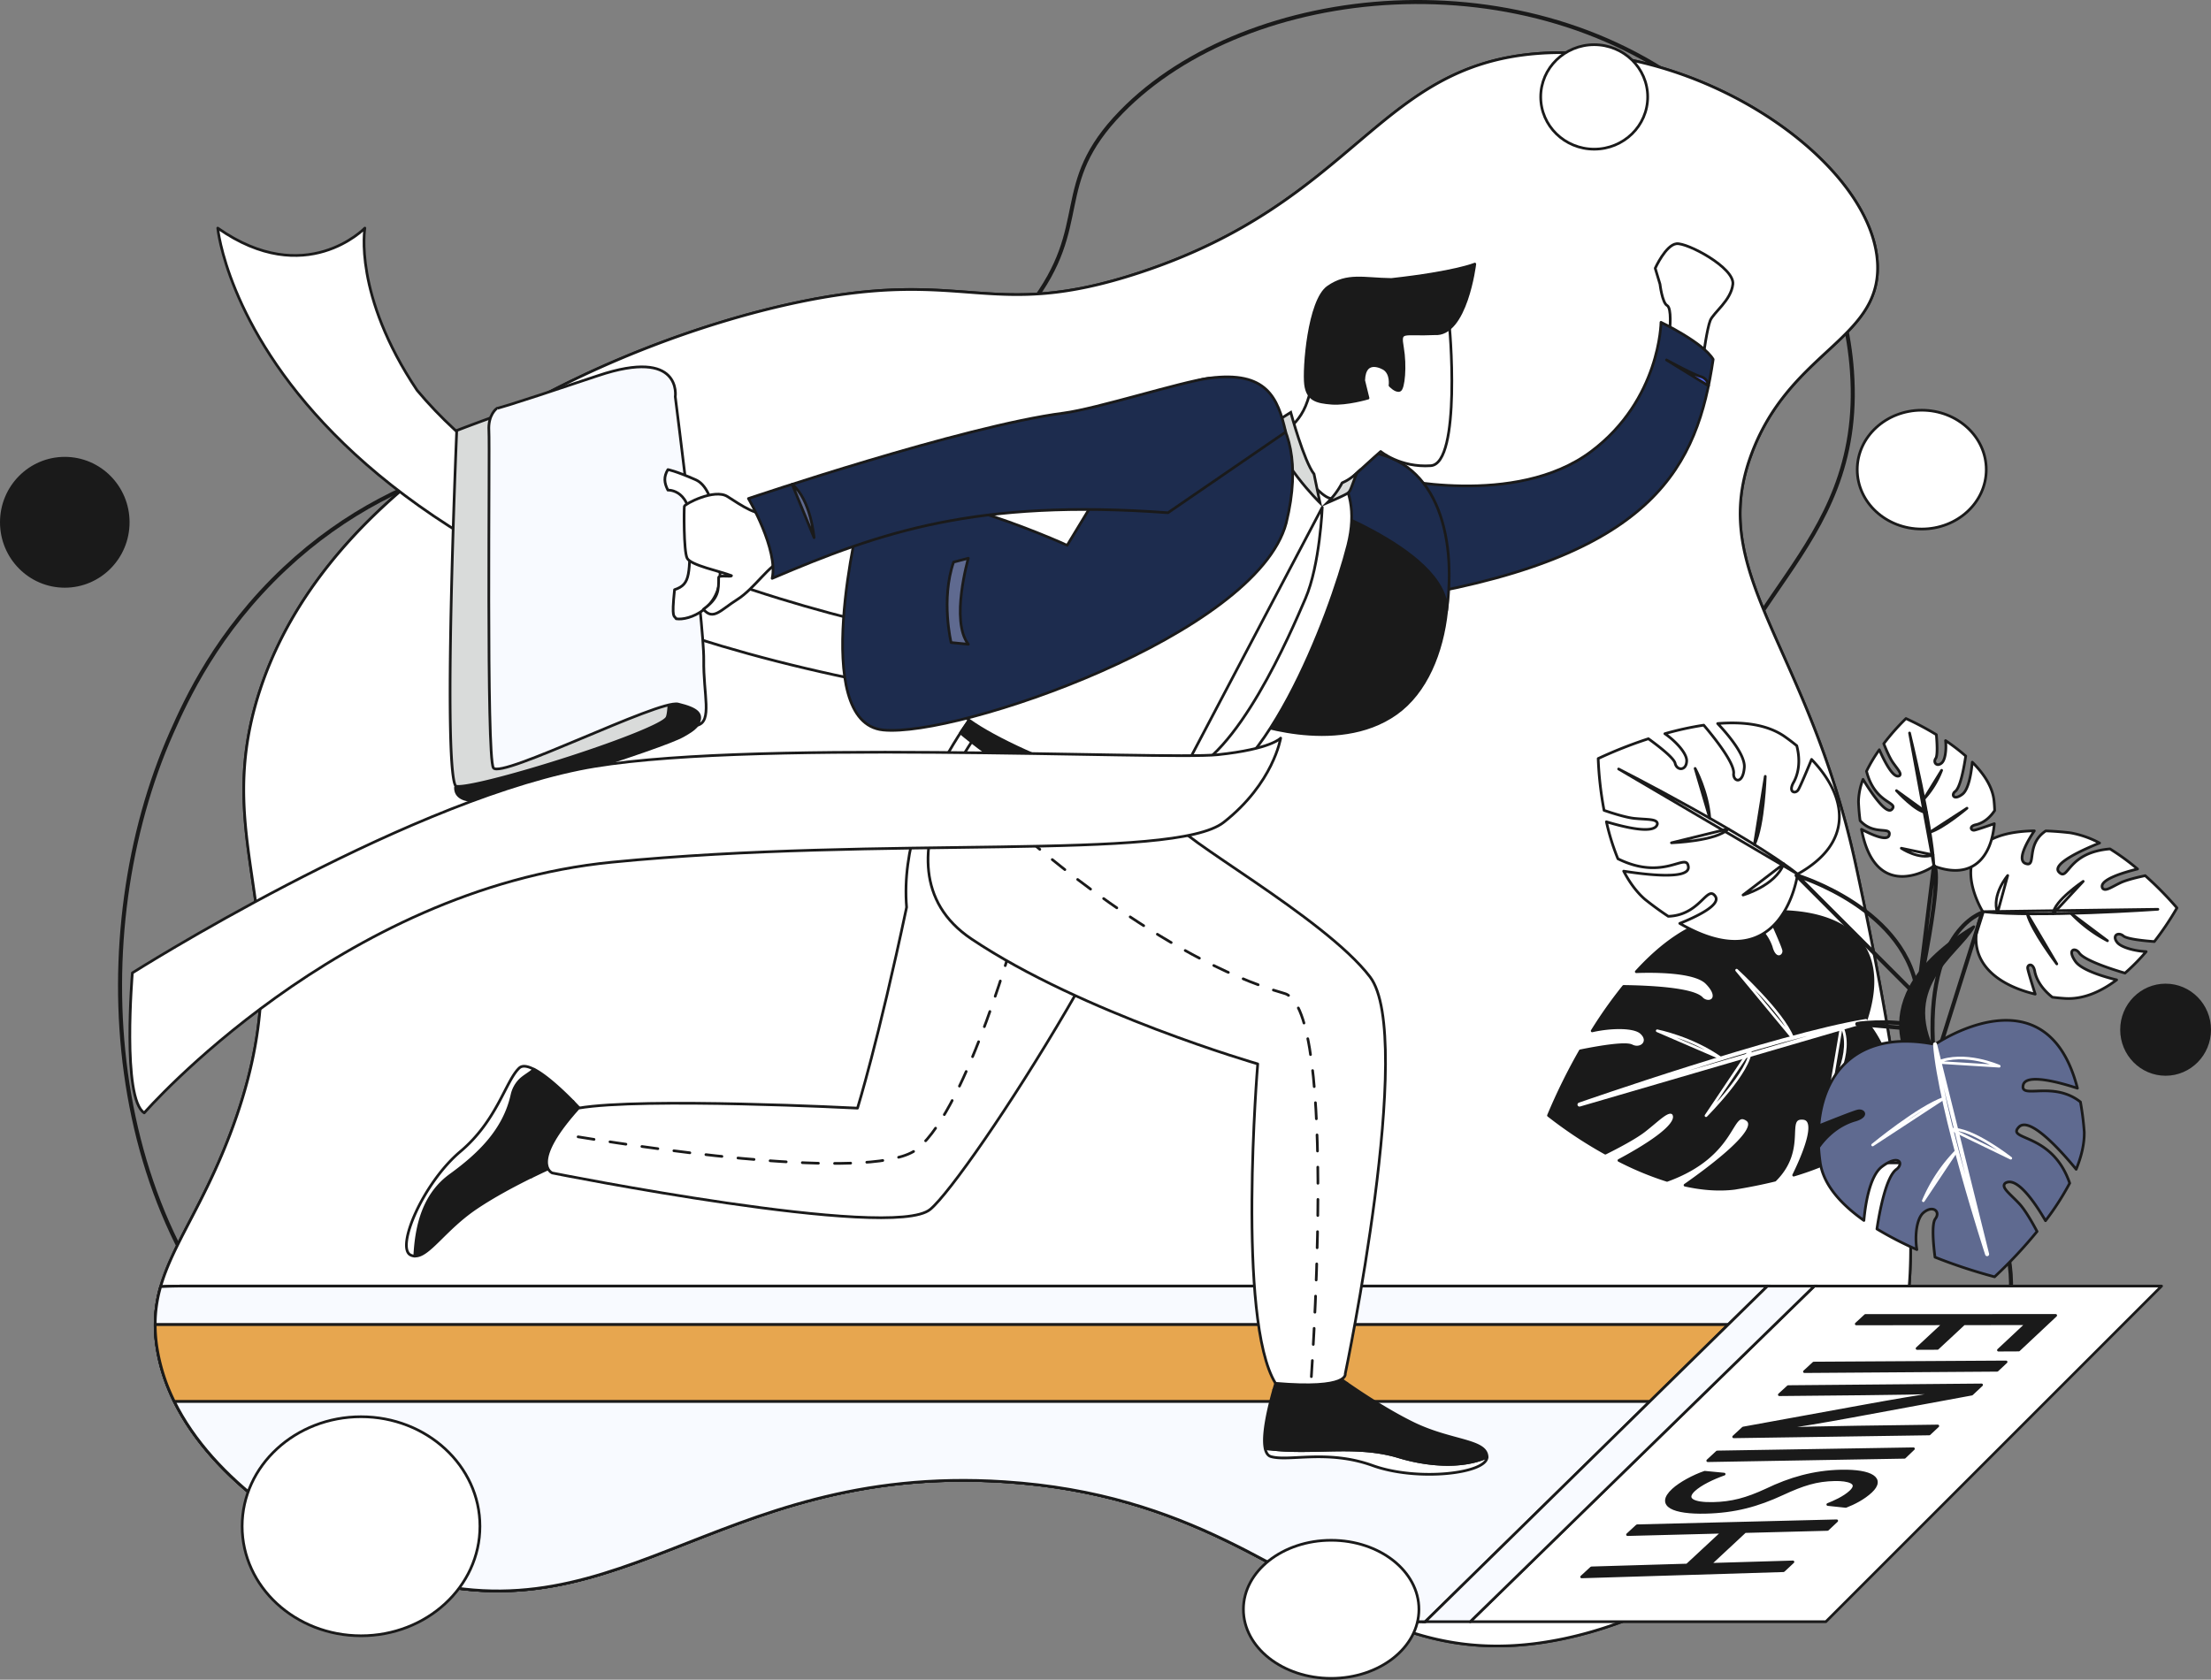<svg xmlns="http://www.w3.org/2000/svg" viewBox="0 0 1645.02 1250"><rect x="0" y="0" width="1645.02" height="1250" fill="#808080" stroke="none"/><defs><style>.cls-1,.cls-13,.cls-14,.cls-7,.cls-8{fill:none;}.cls-1,.cls-12,.cls-15,.cls-2,.cls-3,.cls-4,.cls-5,.cls-6,.cls-7,.cls-8,.cls-9{stroke:#1a1a1a;}.cls-1,.cls-12,.cls-13,.cls-14,.cls-15,.cls-2,.cls-3,.cls-5,.cls-6,.cls-7,.cls-8{stroke-linecap:round;stroke-linejoin:round;}.cls-1,.cls-13{stroke-width:3px;}.cls-2{fill:#fff;}.cls-12,.cls-14,.cls-15,.cls-2,.cls-3,.cls-4,.cls-5,.cls-6,.cls-7,.cls-8,.cls-9{stroke-width:2px;}.cls-3{fill:#1d2c4e;}.cls-4{fill:#f8faff;}.cls-4,.cls-9{stroke-miterlimit:10;}.cls-5{fill:#e7a64f;}.cls-11,.cls-6{fill:#1a1a1a;}.cls-7{stroke-dasharray:12;}.cls-10,.cls-9{fill:#d9dbda;}.cls-12{fill:#5f6a90;}.cls-13,.cls-14{stroke:#fff;}.cls-15{fill:#5067ef;}</style></defs><g id="Layer_2" data-name="Layer 2"><g id="_4" data-name="4"><path class="cls-1" d="M127.6,545.41c-65.46,147.87-52.95,366.86,84.26,483.83,93.81,80,211.37,82.81,271.8,84.27,144.23,3.46,162.41-54.17,290.83-59.8,207.56-9.11,253.63,137.34,434.88,119.6,121.71-11.92,269-94.4,285.39-198.43,23.23-147-233.43-217.93-225.59-405,5.14-122.87,118.51-155.67,108.72-293.56-8.14-114.57-93.26-188.25-108.72-201.14C1137.51-34.62,928.33-13.16,834.28,83.32c-53.2,54.57-20.95,83.29-67.95,144.06C646.55,382.27,392.41,253.52,211.86,423.09,161.35,470.53,138.53,520.71,127.6,545.41Z"/><path class="cls-2" d="M171.09,844.41c-29,75.93-62.5,102.37-54.36,157.65,11.67,79.25,97.4,139.75,168.51,165.81,171.14,62.72,242.47-79.53,462.07-65.24,210,13.67,253.9,150.82,415.85,116.89,110-23,204.85-110.41,244.62-206.59,13-31.44,32.55-93.87-27.18-369.67-34.9-161.18-109.06-214.17-78.82-301.71,27.55-79.74,96.74-87.81,95.13-144.07-2.18-76.29-132.48-166.89-252.77-157.65-119.67,9.19-135,109.93-296.27,163.09-112.14,37-127.41-4.26-252.77,21.75C464,251.86,247.27,345.34,192.83,515.51,154.41,635.6,230,690.22,171.09,844.41Z"/><path class="cls-2" d="M1420.47,957.05c-2.29,28.73-7.93,44.38-12.68,55.89-34.42,83.21-110.08,159.83-201.09,193.89a299.29,299.29,0,0,1-43.54,12.69c-54.55,11.43-95.71,3.45-134.33-12.69-76.06-31.75-142.29-95.13-281.52-104.19-219.6-14.3-290.92,127.95-462.07,65.23-71.12-26.06-156.84-86.57-168.52-165.81a102.34,102.34,0,0,1,2.82-44.58c9-31.33,31.36-60.2,51.55-113.08,58.9-154.17-16.68-208.8,21.74-328.9C247.27,345.34,464,251.86,595.09,224.67c125.38-26,140.65,15.2,252.78-21.75,161.31-53.16,176.6-153.9,296.26-163.09,120.3-9.24,250.6,81.35,252.78,157.65,1.61,56.26-67.58,64.33-95.13,144.07-30.24,87.54,43.92,140.53,78.82,301.71C1418.48,818.16,1424.48,907.25,1420.47,957.05Z"/><path class="cls-2" d="M1242.32,245.49,1267.43,264s2.65-19.5,5-25.45,15.53-14.87,16.85-27.1-34-31.06-42-30.07-15.78,18.26-15.78,18.26l3.56,11.81s1.65,13.88,5.28,15.87S1242.32,245.49,1242.32,245.49Z"/><path class="cls-3" d="M1034.17,355.45s93.2,22.87,149.69-19.49c51.39-38.54,51.94-96.1,51.94-96.1s31.18,14.9,38.83,27.55c-11.72,78.85-42.91,145-222.36,176.06C973.42,412.75,1034.17,355.45,1034.17,355.45Z"/><path class="cls-2" d="M1315,957.05H137.32q-9.33,0-17.78.43a102.34,102.34,0,0,0-2.82,44.58c11.68,79.24,97.4,139.75,168.52,165.81,171.15,62.72,242.47-79.53,462.07-65.23,139.23,9.06,205.46,72.44,281.52,104.19h31.54Z"/><path class="cls-4" d="M1315,957.05H137.32q-9.33,0-17.78.43a100.8,100.8,0,0,0-4.05,28.27H1285.77Z"/><path class="cls-4" d="M285.24,1167.87c171.15,62.72,242.47-79.53,462.07-65.23,139.23,9.06,205.46,72.44,281.52,104.19h31.54l167.2-164H129.67C158.72,1101.91,226.89,1146.49,285.24,1167.87Z"/><path class="cls-5" d="M115.49,985.75a113.26,113.26,0,0,0,1.23,16.31,137.7,137.7,0,0,0,12.95,40.77h1097.9l58.2-57.08Z"/><polygon class="cls-2" points="1608.24 957.05 1349.9 957.05 1093.86 1206.83 1358.47 1206.83 1608.24 957.05"/><polygon class="cls-4" points="1315.03 957.05 1060.37 1206.83 1093.86 1206.83 1349.9 957.05 1315.03 957.05"/><path class="cls-2" d="M162,169.74s27.25,288.91,608.49,357.17c12.85-25.3,14.62-37.66,14.62-37.66S446.23,453.52,310.31,290.44c-47.66-71.28-38.84-120.7-38.84-120.7S227.34,215.63,162,169.74Z"/><path class="cls-6" d="M426.34,819.7c-8-8.15-19.89-19.31-29-24-3.2,3-7.31,4.9-10.55,8.13A22.79,22.79,0,0,0,381,814.32c-5.72,26.69-24.79,44.8-45.76,60-19.94,14.44-25.49,37.31-26.68,60.39,10.39.61,22.17-20,45.86-35.92,13.1-8.81,28.59-17,40.77-23C391.76,854.67,408.09,832.32,426.34,819.7Z"/><path class="cls-6" d="M435.28,829.2s-3.63-4.09-8.94-9.5c-18.25,12.62-34.58,35-31.11,56.12,12.06-5.93,20.86-9.68,20.86-9.68Z"/><path class="cls-2" d="M386.28,794.84c-10.09,9.56-16.33,39-43.79,62.12s-48.23,71.33-37,77a7.86,7.86,0,0,0,3.09.84c1.19-23.08,6.74-46,26.68-60.39,21-15.25,40-33.36,45.76-60a22.79,22.79,0,0,1,5.71-10.49c3.24-3.23,7.35-5.15,10.55-8.13C392.62,793.3,388.65,792.59,386.28,794.84Z"/><path class="cls-2" d="M742.77,508.08s-75.31,81.2-68.25,167.11C653.34,775.22,638,824.65,638,824.65s-160-8.24-207.67,0c-37.1,41.19-19.45,48.25-19.45,48.25s253,50.6,281.25,27.07,182.4-261.26,182.4-337.76C832.21,512.79,742.77,508.08,742.77,508.08Z"/><path class="cls-7" d="M430.12,846c68.65,11.17,223.47,33.08,252.63,8.79,37.72-31.4,74-166,74-166"/><path class="cls-6" d="M1002.05,1029.37c-6.06-4.22-9.8-7-9.8-7l-41.58,2s-1.32,4-3,9.92C965.81,1038.3,984.55,1035.8,1002.05,1029.37Z"/><path class="cls-2" d="M1040.64,1084.09c-31.45-9.53-62.91-1.91-95.31-5.72a17.55,17.55,0,0,1-4.07-.54c.66,3.21,2,5.44,4.31,6.12,13.34,3.92,42-5.49,75.71,6.67,33.35,12,84.73,6,85.12-6.26C1087,1092.87,1061.17,1090.31,1040.64,1084.09Z"/><path class="cls-6" d="M1051.48,1059.23c-18.44-9-38-21.93-49.43-29.86-17.5,6.43-36.24,8.93-54.38,4.87-3.51,12.38-8.58,33.18-6.41,43.59a17.55,17.55,0,0,0,4.07.54c32.4,3.81,63.86-3.81,95.31,5.72,20.53,6.22,46.33,8.78,65.76.27,0-.13,0-.27,0-.41C1105.61,1071.39,1079.72,1073,1051.48,1059.23Z"/><path class="cls-2" d="M741.6,526.91S640.39,643.42,722.77,698.73s213,93,213,93S919.88,982.35,949,1029.42c55,4.71,51.88-7.06,51.88-7.06s52.56-250.67,18.44-295.39S872.22,621.06,874.57,611.64s-9.41-49.43-9.41-49.43Z"/><path class="cls-7" d="M764.52,624.24S863.73,713,955.69,739.31c40.77,11.32,19.17,296.9,19.17,296.9"/><path class="cls-6" d="M714.58,545.41s80.37,69,146.07,69.65c23.58-25.82-134.46-86.43-134.46-86.43Z"/><path class="cls-6" d="M981.66,342.14s56.48-12.83,80.61,28.89,21.18,128.22-23.54,160-112.38,5.29-112.38,5.29Z"/><path class="cls-3" d="M965.77,371s110.6,36.19,110.61,83.09c7.66-56.08-7.68-115.3-64.71-118.45-39.43-5.29-40.6-2.35-40.6-2.35Z"/><path class="cls-2" d="M972.24,330.38c8.24,7.64,43.55,24.12,30.6,75.31S938.12,595.75,879.28,592.81,702.17,536.91,709.82,521,877.51,325.08,921.05,313.9,972.24,330.38,972.24,330.38Z"/><path class="cls-8" d="M983.77,377.56s-1.69,42.81-12.57,68-50.62,118.92-92.07,130.81Z"/><path class="cls-2" d="M1077.86,238.68c1,3,9.41,106.31-13.34,107.88S1027.26,336,1027.26,336s-32.46,28.34-35.6,35c-11,2-42.66-46.78-42.66-46.78s16.73-4.57,23.83-25.89c9.32-28,17.91-67.42,28.15-76.11C1019,206.9,1064.92,199.45,1077.86,238.68Z"/><path class="cls-9" d="M945.72,316.06l14.61-9.17s9.85,36.36,17.33,45.87l4.42,21.4S949.77,342.6,945.72,316.06Z"/><path class="cls-6" d="M1029.91,274.48s-14.71-9.26-15.3,8.61l3.23,13.16s-15.88,4.7-27.06,3.82-17.95-2.58-19.42-13.94,2.36-62.55,16.77-72.56,26.18-5.88,47.07-5.59c47.66-5.29,62.08-11.47,62.08-11.47s-6.47,53.66-30,51.84c-23.54,1.12-26.18-3.3-23.83,10.24s.88,30.76-2.06,31.85-7.21-3.61-7.21-3.61S1035.5,278.3,1029.91,274.48Z"/><path class="cls-6" d="M471.82,285.26l5.59-3.83s20.66,5.3,22.25,12.36S502,405.88,512.61,476.88c13.73,59.24,12.16,61.2-4.31,70.62s-140,47.07-140,47.07-29.81,6.67-29.42-8.63C358.06,553.38,471.82,285.26,471.82,285.26Z"/><path class="cls-10" d="M341.1,585.21a5.81,5.81,0,0,1-1.91-.21c-.75-.41-3.31-4.76-4.08-43.25-.44-22.31-.26-53,.56-91.19,1.31-61.55,3.85-123.2,4.15-130.2,8.51-3.27,102.64-39.23,130.88-39.23,2.92,0,5,.39,6.17,1.14s3.3,3.88,6.1,17.34c6.27,30.25,11,89.56,13.37,135,3.27,63.28,2.17,96-.24,99.61-3.12,4.68-32.16,16.56-72.27,29.55-38.4,12.44-73.19,21.47-82.73,21.47Z"/><path class="cls-11" d="M470.7,282.13c3.58,0,5.06.61,5.62,1s2.77,2.73,5.67,16.71c6.26,30.19,11,89.44,13.35,134.82,3.08,59.6,2.26,95.49-.07,99-3,4.44-32.46,16.42-71.75,29.15-38.31,12.41-73,21.42-82.42,21.42a8,8,0,0,1-1.36-.09c-.82-1.21-3-7.92-3.68-44.94-.39-22.51-.17-53,.65-90.8,1.29-59.19,3.68-117.89,4.08-127.32,11.61-4.46,102.41-38.93,129.91-38.93m0-2c-30,0-131.86,39.53-131.86,39.53s-11.18,262.16,0,266.28a7.21,7.21,0,0,0,2.26.27c21.14,0,148.35-40.22,155.83-51.46,7.84-11.77-4.52-243.61-19.52-253.32-1.38-.89-3.68-1.3-6.71-1.3Z"/><path class="cls-4" d="M502.42,295.26s5.49-36.88-57.54-15.69c-75,25.19-75.24,24.32-75.24,24.32s-6.67,4.71-5.89,16.67-2.05,242.32,3.34,250.86,123.08-51,137.44-47.48,19.18,7.28,14.22,15.81c11.52-2.85,4.46-22.85,4.85-48.74S502.42,295.26,502.42,295.26Z"/><path class="cls-2" d="M496.93,364.74s18.43-1.22,17,30.26.59,39.71-12.06,43.83c-2.36,22.66-.23,18.87,1.21,21.64,9.38,1.61,33.5-7.51,32.62-34.29S533,363.77,517.55,357s-20.62-7.54-20.62-7.54C493.65,354.83,494.17,359.45,496.93,364.74Z"/><path class="cls-2" d="M570.67,379.8c-4.71,6.48-19.71-4.12-29.42-10.29s-31.77,5.59-32.07,7.2-.59,33.4,2.06,38.69,24.71,9.71,33,13c0,1.18-9.38-.69-9.56,1.32,0,9.86.15,15.3-11.33,23.69,7.36,8.66,12.65.58,25.31-7.36s23.82-26.18,33.83-29.13C586,406.28,570.67,379.8,570.67,379.8Z"/><path class="cls-2" d="M107.31,828.18s144.9-166.54,347.82-186.54,418.27-.58,455.33-29.7,42.37-62.67,42.37-62.67-6.92,8.15-46.78,12.36-361.49-12.38-474.8,10.73C293.54,600.46,98.49,724,98.49,724S90.54,817.59,107.31,828.18Z"/><path class="cls-3" d="M640.65,381c-1.52,2.68-38.91,156.59,16.41,162.24s277.8-71,299.91-154c22.35-91.21-40-105.29-40-105.29s-39.43-21.77-84.73,58.84l-38.25,63S660.91,345.09,640.65,381Z"/><path class="cls-12" d="M720.46,415.43s-13.54,46.69,0,64l-12.83-1.25s-7.72-32.08,1.84-59.88Z"/><path class="cls-3" d="M869,381.57C726,371,654.51,396.28,574.49,430.41,579.2,409.22,556.84,371,556.84,371s159.46-53.89,234.48-63.6c24.75-3.21,87.36-23.26,108.4-26,42.71-5.57,51,14.52,56.86,40.08Z"/><path class="cls-9" d="M987.51,374.16a58.39,58.39,0,0,0,11-14.73c.24-.45,4.47-1.4,11-7.43-4.36,11.08-4.53,13.25-6.74,14.94S987.51,374.16,987.51,374.16Z"/><path class="cls-6" d="M1529.47,978.9,1502,1004.67l-15.14.07,21-19.66-46.65.06-19.66,18.3-15.23.06,19.75-18.35-65,.09,6.84-6.31Z"/><path class="cls-6" d="M1485.94,1019.73l-143.41,1,6.91-6.37,143.13-.84Z"/><path class="cls-6" d="M1330.43,1031.88l143.91-1.26-7.27,6.83L1378,1053.9c-21,3.88-39.49,6.94-57.1,9.51l0,.14c20.28-.86,38.23-1.25,60.86-1.56l60-.81-6.33,5.93-145.56,2.13,7.08-6.53,91.37-16.64c19.7-3.59,39.55-7,57.59-9.63l0-.21c-18.33.53-35.69.84-59.63,1.07l-62.43.61Z"/><path class="cls-6" d="M1417,1084.48,1270.59,1087l7-6.48,146.06-2.39Z"/><path class="cls-6" d="M1282.8,1097c-8.47,3-17.52,7.35-22.39,11.84-7.22,6.67-1,10.33,14.16,10,13.94-.32,24.77-3.18,39.73-10.11,17.28-8.32,35.06-13.58,55.58-14,22.52-.43,32.38,5.61,22.16,15.2-5.39,5.06-12.73,8.81-18.73,11.1l-13.4-1.42c4.32-1.68,12.16-5.09,16.95-9.57,7.21-6.75-1.85-9.08-11.75-8.89-13.61.27-23.57,3.43-38.8,10.48-18.72,8.67-35.47,13.27-57.38,13.79-23.18.54-37.08-4.78-24.11-16.73,5.29-4.88,15.3-10.28,23.56-13.07Z"/><path class="cls-6" d="M1359.73,1138.16l-61.41,1.59-26.21,24.41,61.87-1.83-7,6.54-150.23,4.61,7.28-6.71,71.18-2.11,26.33-24.47-70.64,1.82,7.13-6.58,148.52-3.69Z"/><path class="cls-2" d="M1506.41,853c-7.63,14.27-106,13.05-155.57,11.52-.54-2.15-1-4.3-1.52-6.43q-1.33-5.76-2.47-11.44C1384.73,844.17,1515.17,836.65,1506.41,853Z"/><path class="cls-2" d="M1514,723.37c1.88,8.47,8.22,15,13,18.74q4.53.58,9.24.89c13.76.9,26.93-5.08,38.57-13.8-8.18-2-26-7-30.71-13.8-6.16-8.87-.44-10.43,2.62-6.61,3.17,5.67,24.65,12.54,34.3,15.38a153.25,153.25,0,0,0,15.76-16c-8-.38-18.63-3-21.64-6.95-3.9-5.1.87-7.93,4.72-4.69,2.82,2.38,16.13,3.65,23,4.17a217.24,217.24,0,0,0,16.43-24.36l.39-.7a257.5,257.5,0,0,0-23.62-24c-5.5,1.17-13.83,3.14-18.22,5.21-6.9,3.27-11.4,6.78-13.48,4.17-3.39-6.17,15.7-11.8,26-14.34a176.94,176.94,0,0,0-20.48-14.94c-32.22,2.63-30.81,24.53-37.93,17.29-6.17-6.28,19.57-17.45,30.16-21.69a72.9,72.9,0,0,0-21.78-7.59c-6.63-.76-12.7-1.22-18.25-1.4-15.33,10.16-6.42,27.49-15.08,24.23-6.77-2.55,1.65-16.88,6.58-24.3-74.92,1.5-38.35,60.18-38.35,60.18l-.33.71c-14.53,32,6.4,52.78,39.33,60.64-1.9-6-5.32-17-5.6-19.19C1508.24,717.58,1512.89,716,1514,723.37Z"/><path class="cls-8" d="M1605.51,676.67s-90.57,6.31-130.26,1.76Z"/><path class="cls-8" d="M1568,700.08a104.79,104.79,0,0,1-27.15-20.37Z"/><path class="cls-8" d="M1549.94,655.88s-21.9,14.68-22.39,24.1Z"/><path class="cls-8" d="M1530.3,717.34s-18.77-24.78-22-37.29Z"/><path class="cls-8" d="M1493.77,651.52s-12.27,14.29-7.6,27.83Z"/><path class="cls-6" d="M1278.4,683.24q7.75-1.65,15.26-2.76c8.44,3.93,19.81,11.52,24.17,24.35,3,11.4,10.33,6.74,9.21,2.06-.8-3.37-8.08-19.63-12.11-28.47,55.52-2.32,93.09,22,73.2,81.38,0,0,68.81,78.18-53.61,114.72,7-14.23,18.54-41.22,7.08-42.26-14.69-1.33,2.54,22.61-21,46q-13.66,3.36-30.09,6.05c-12,1.47-24.48.37-36.82-2.35,16.69-11.67,57.14-41.45,46.08-48.79-12.76-8.46-7.12,26.3-59.45,45.23a230.15,230.15,0,0,1-35.81-14.83c16.43-8.77,46.83-26.58,40.35-35-3.81-3.27-10.64,4.45-21.45,12.87-6.87,5.36-20.2,12.34-29,16.72a323.28,323.28,0,0,1-42.32-28.06A437.63,437.63,0,0,1,1175.78,782c11.33-2.3,33.31-6.3,38.3-3.74,6.8,3.48,14.17-3.27,7-9.74-5.52-5-23.41-4.37-36.48-1.36A330.7,330.7,0,0,1,1208,734.07c16.23.2,52.44,1.51,58.49,9.24,5.6,4.77,14.73-.35,3.29-11.88-8.72-8.81-38.69-8.8-52.37-8.31C1235.09,703.72,1255.73,688.06,1278.4,683.24Z"/><path class="cls-13" d="M1175.17,822s147.29-51.44,213-62.17Z"/><path class="cls-14" d="M1233,767.08s25.93,5.1,47.55,20.54Z"/><path class="cls-14" d="M1269.3,830.26s33.62-33.69,33-49.15Z"/><path class="cls-14" d="M1292.08,722s34.5,31.51,41.62,50.27Z"/><path class="cls-14" d="M1361.92,811.71s17.91-28.67,8.19-48.42Z"/><path class="cls-1" d="M1474.92,679.14s-45.93,13.67-35.57,112.8Z"/><path class="cls-6" d="M1427,799.12s-48.43-54.55,41.51-109.47c-12.46,21.4-58.12,45.49-25.83,100,13.37,31-6.31,44.19-6.31,44.19S1407.1,836.3,1427,799.12Z"/><path class="cls-12" d="M1354.24,865q-.81-5.72-1.12-11.3c4.67-6.62,13.19-15.69,26.09-19.83,11.37-3,7.58-8.24,2.93-7.07-3.35.82-19.87,7.4-28.87,11,3.39-41.64,30.84-71.57,86.44-60.6,0,0,82.88-57.07,105.94,32.63-13.11-4.27-38.15-11.18-40.32-2.48-2.78,11.15,22.22-3.44,42.56,12.71a212.77,212.77,0,0,1,2.82,22.24c.2,8.93-2.13,18.4-6,27.87-9.64-11.77-34.45-40.21-42.69-31.4-9.51,10.18,24.8,3.59,37.87,41.71a200.26,200.26,0,0,1-18,27.95c-6.85-11.77-21-33.46-29.89-28-3.55,3.08,3.25,7.7,10.33,15.27,4.5,4.81,9.92,14.38,13.28,20.73A340.3,340.3,0,0,1,1484,950.18a401.32,401.32,0,0,1-44.33-14.61c-1.09-8.38-2.74-24.66.25-28.58,4.07-5.35-1.73-10.45-8.74-4.62-5.41,4.49-6.62,17.92-5,27.55a258.08,258.08,0,0,1-29.72-15.35c1.84-12.23,6.78-39.57,14.9-44.65,5.2-4.54,1.15-11.06-11.2-1.68-9.44,7.16-12.47,29.72-13.38,40C1369.73,896.19,1356.62,881.71,1354.24,865Z"/><path class="cls-13" d="M1478.45,933.33s-35-107.41-38.74-156.13Z"/><path class="cls-14" d="M1431,893.54a120,120,0,0,1,24.78-37.19Z"/><path class="cls-14" d="M1496.05,861.91s-29.29-23-44.36-21.51Z"/><path class="cls-14" d="M1393.26,852.06s34.08-28.09,53-34.72Z"/><path class="cls-14" d="M1487.45,793.44s-26-11.55-46.18-2.9Z"/><path class="cls-2" d="M1328.19,548.38q4.51,3.2,8.62,6.57c1.78,6.74,2.93,17.12-2.06,26.75-4.85,8.07,1.13,9.35,3.17,6.08,1.47-2.34,7-15.47,9.92-22.66,27.12,28.3,31.31,62.2-10.4,85.37,0,0-10.69,81.2-87.68,36.69,11-4.39,31.17-13.57,26.4-20.28-6.11-8.59-11.18,14.23-34.94,15-5.47-3.59-11.23-7.77-17.32-12.61-6.39-5.56-11.6-12.84-15.86-21,14.15,2.25,49.27,6.88,48.13-3.2-1.32-11.62-17.69,11.17-52.41-6a169.6,169.6,0,0,1-8.57-27.54c12.45,3.77,36.34,9.86,37.92,1.6,0-3.89-7.38-3.14-17-4.11-6.13-.61-16.15-3.76-22.66-6a260.79,260.79,0,0,1-4.37-38.54,330,330,0,0,1,37.37-14.75c6.53,4.73,19,14.18,19.88,18.29,1.26,5.61,8.39,5.7,8.59-1.8.15-5.78-8.52-15-16.24-20.24a233.38,233.38,0,0,1,28.94-6.35c7.45,8.77,23.6,28.83,22.19,36.46,0,5.7,7,7.65,8-5,.75-9.67-13.21-25.65-19.85-32.67C1296.83,536.93,1315,539,1328.19,548.38Z"/><path class="cls-8" d="M1204.28,572.27s96.71,49.29,133.17,78.22Z"/><path class="cls-8" d="M1261.2,571.85s9.28,16.73,10.91,37.06Z"/><path class="cls-8" d="M1243.59,627.2s34.07-1.24,42.22-10.38Z"/><path class="cls-8" d="M1313.38,577.73s-1.15,36.34-8.1,50.82Z"/><path class="cls-8" d="M1296.85,666.05s24-6.77,30.29-23.19Z"/><path class="cls-2" d="M1470.48,613.65c6.65-1.69,11.11-6.71,13.58-10.48q-.11-3.46-.46-7.06c-1-10.49-7.59-20.33-16.18-28.92-.58,6.28-2.38,20-7.29,23.79-6.43,4.95-8.43.65-5.72-1.8,4.22-2.58,7-19.13,8.12-26.56a148.22,148.22,0,0,0-15-11.5c.71,6.06-.06,14.27-2.88,16.67-3.65,3.13-6.56-.41-4.42-3.44,1.57-2.22.9-12.39.44-17.63A210.07,210.07,0,0,0,1418.68,535l-.61-.28a168.7,168.7,0,0,0-16.52,18.7c1.65,4.15,4.33,10.43,6.58,13.7,3.54,5.16,7,8.47,5.12,10.14-4.58,2.76-11.62-11.59-15-19.33a112,112,0,0,0-9.54,16c6.28,24.42,23.92,22.69,18.94,28.32-4.32,4.89-16.71-14.36-21.52-22.29a48,48,0,0,0-3.38,16.81c.22,5.07.63,9.7,1.2,13.92,10.24,11.36,23.2,4,21.65,10.74-1.21,5.23-13.95-.74-20.62-4.27,10.83,57,53.9,27.35,53.9,27.35l.62.22c27.94,10.08,42.13-6.47,44.31-31.77-4.65,1.63-13.18,4.57-14.91,4.85C1466.51,618.22,1464.62,614.73,1470.48,613.65Z"/><path class="cls-8" d="M1420.74,545.46s16.75,68.71,18.14,99Z"/><path class="cls-8" d="M1444.6,573.26a67.33,67.33,0,0,1-13.1,21.28Z"/><path class="cls-8" d="M1411,588.37s14.75,16.22,22.48,16.3Z"/><path class="cls-8" d="M1463.48,601.44s-17.76,15-27.53,17.84Z"/><path class="cls-8" d="M1414.61,631.24s13.2,8.9,23.62,4.93Z"/><path class="cls-1" d="M1438.88,644.51s7.74,1.12-11.87,95.65Z"/><path class="cls-1" d="M1336.69,651.47s83.89,24.79,90.32,90.46Z"/><path class="cls-1" d="M1381.85,762c2.06-.74,37.37-3.94,49.05,4.32Z"/><ellipse class="cls-2" cx="1186.11" cy="72.13" rx="39.79" ry="38.87"/><ellipse class="cls-2" cx="990.41" cy="1197.62" rx="65.29" ry="51.38"/><ellipse class="cls-6" cx="48.2" cy="388.67" rx="47.2" ry="47.68"/><ellipse class="cls-6" cx="1611.24" cy="766.28" rx="32.78" ry="33.26"/><ellipse class="cls-2" cx="268.62" cy="1135.8" rx="88.46" ry="81.5"/><ellipse class="cls-2" cx="1429.81" cy="349.48" rx="47.99" ry="44.21"/><path class="cls-15" d="M1239.91,267.86s20,10.93,25.42,12.36a7.93,7.93,0,0,1,5.83,6.92Z"/><path class="cls-12" d="M605.69,400.1s-2.33-28.1-16.32-39.71Z"/></g></g></svg>